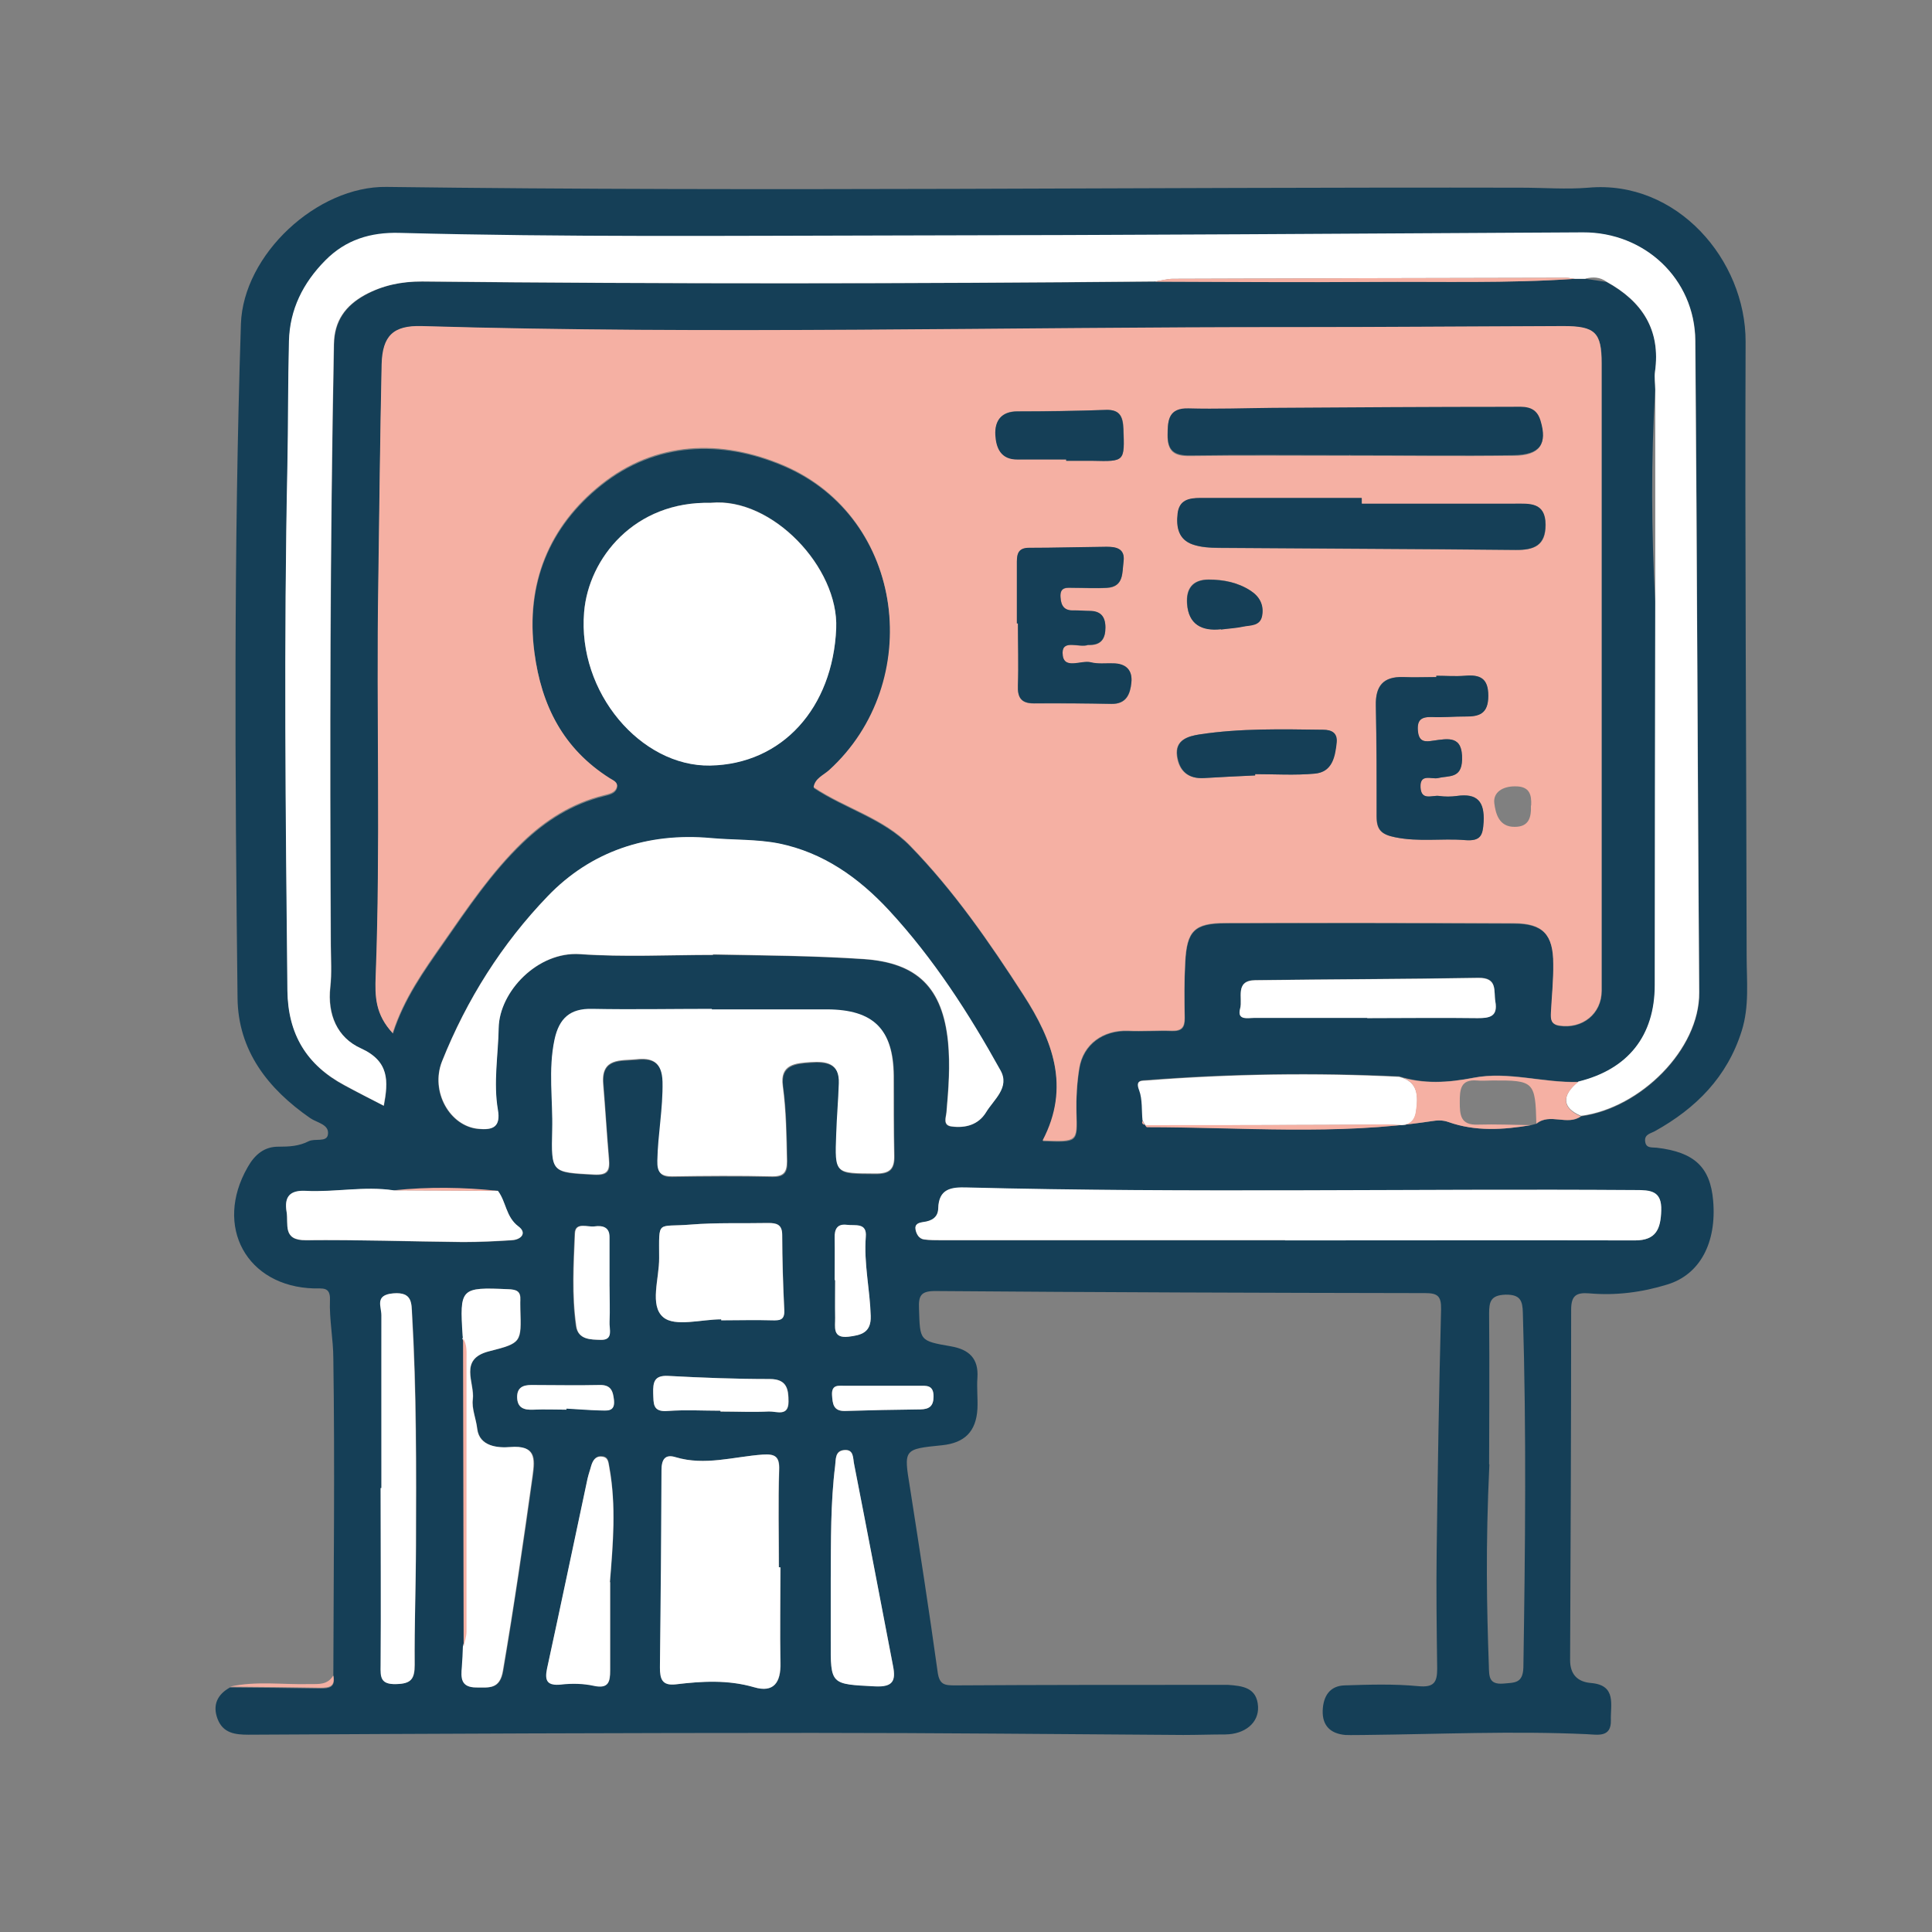 <svg xmlns="http://www.w3.org/2000/svg" id="Warstwa_1" viewBox="0 0 74.42 74.42"><rect x="0" y="0" width="74.42" height="74.42" fill="#808080" stroke="none"/><defs><style>      .st0 {        fill: #153f57;      }      .st1 {        fill: #fff;      }      .st2 {        fill: #f5b0a3;      }    </style></defs><path class="st0" d="M21.82,54.3s0-.03,0-.05c.42.02.85.06,1.27.07.27,0,.61.08.56-.39-.03-.35-.11-.59-.55-.58-.88.02-1.76.02-2.63,0-.33,0-.56.1-.55.47,0,.41.26.5.63.48.42-.02.85,0,1.27,0M34.02,53.38c-.48,0-.97,0-1.45,0-.24,0-.55-.08-.52.35.02.33.04.64.5.62.97-.03,1.93-.05,2.9-.06.34,0,.51-.12.51-.5,0-.46-.29-.4-.57-.41-.46,0-.91,0-1.37,0M32.15,49.31h.02c0,.48,0,.97,0,1.45,0,.34-.12.8.51.73.49-.06.88-.16.86-.8-.03-1.02-.27-2.02-.19-3.05.05-.55-.42-.41-.72-.45-.37-.05-.49.15-.48.51.02.54,0,1.08,0,1.62M23.48,49.55h-.02c0-.63,0-1.25,0-1.88,0-.41-.27-.47-.57-.43-.27.04-.74-.19-.76.27-.05,1.19-.12,2.39.05,3.57.08.52.57.52.95.53.51.01.32-.44.34-.7.03-.45,0-.91,0-1.36M27.76,54.33v.05c.62,0,1.25.02,1.87-.01.29-.01.75.21.75-.38,0-.47-.06-.87-.72-.87-1.3,0-2.61-.05-3.91-.12-.55-.03-.6.24-.58.67,0,.39-.04.73.56.68.67-.05,1.36-.01,2.04-.01M23.5,60.94c.12-1.47.24-2.95-.02-4.42-.04-.2-.03-.42-.3-.43-.24-.02-.34.16-.4.36-.05.16-.11.32-.14.49-.52,2.44-1.03,4.88-1.56,7.32-.11.49.02.66.54.61.42-.04.86-.03,1.27.06.56.12.62-.15.62-.59,0-1.14,0-2.27,0-3.41M32,60.8c0,.8,0,1.59,0,2.39,0,1.71,0,1.68,1.72,1.76.67.03.79-.22.68-.78-.5-2.59-1-5.18-1.5-7.78-.05-.23,0-.58-.39-.54-.35.03-.31.35-.34.6-.18,1.44-.16,2.89-.17,4.35M52.66,39.21h0c1.42-.01,2.84-.02,4.26,0,.47,0,.79-.05.68-.64-.07-.42.1-.93-.66-.91-2.86.05-5.73.06-8.59.09-.8.01-.47.71-.58,1.09-.13.47.3.36.55.36,1.45,0,2.89,0,4.34,0M14.69,57.32h-.02c0,2.28,0,4.56,0,6.83,0,.45,0,.74.6.72.57-.02.71-.2.71-.74-.02-1.54.04-3.07.05-4.61.01-2.96.03-5.92-.15-8.88-.03-.45,0-.88-.72-.82-.72.05-.45.5-.46.84-.01,2.22,0,4.44,0,6.66M27.78,50.82v.03c.65,0,1.31-.01,1.96,0,.3,0,.48,0,.47-.39-.04-.96-.07-1.93-.08-2.89,0-.4-.21-.47-.54-.46-.99.02-1.99-.02-2.98.06-1.32.11-1.22-.21-1.22,1.29,0,.78-.38,1.83.16,2.28.45.38,1.46.08,2.23.08M57.37,56.41c-.15,3.21-.1,5.49-.02,7.76.01.41,0,.73.57.68.42-.04.74,0,.76-.62.07-4.55.12-9.1-.02-13.65-.01-.47-.09-.72-.67-.71-.57.02-.63.27-.63.73.02,2.25,0,4.49,0,5.8M30.06,60.38h-.05c0-1.25-.03-2.51.01-3.76.02-.52-.16-.62-.63-.59-1.12.08-2.23.44-3.36.1-.41-.12-.54.1-.54.5,0,2.53-.03,5.06-.06,7.6,0,.44.07.72.61.65,1.01-.12,2.01-.19,3.01.11.77.23,1.04-.2,1.02-.94-.03-1.22,0-2.45,0-3.67M49.5,47.77h0c4.49,0,8.99,0,13.48.01.81,0,.98-.44,1.01-1.14.02-.77-.42-.79-.98-.79-8.59-.07-17.18.12-25.77-.1-.6-.01-1.08.05-1.1.81,0,.34-.25.48-.57.52-.18.02-.35.07-.3.31.04.17.14.33.32.36.22.03.45.03.68.03,4.41,0,8.82,0,13.23,0M27.42,38.88c-1.54,0-3.07.02-4.6,0-.85-.01-1.28.35-1.45,1.18-.24,1.16-.06,2.32-.09,3.49-.04,1.65-.02,1.62,1.61,1.71.55.03.62-.16.58-.61-.09-.96-.14-1.93-.22-2.89-.09-1.01.68-.87,1.27-.93.61-.07,1.01.09,1.02.87.02,1.03-.18,2.02-.2,3.04,0,.44.12.61.57.6,1.28-.02,2.56-.03,3.84,0,.46.01.59-.17.58-.59-.02-.97-.03-1.93-.16-2.89-.12-.84.49-.88,1.07-.92.59-.04,1.12.03,1.09.82-.03.65-.08,1.31-.1,1.96-.06,1.53-.05,1.5,1.49,1.51.56,0,.75-.17.74-.71-.03-1.02-.01-2.05-.02-3.07-.02-1.77-.77-2.52-2.56-2.54-1.48-.01-2.96,0-4.44,0M27.46,36.78c1.94.03,3.87.04,5.8.17,2.08.14,3.04,1.12,3.25,3.18.09.91.02,1.82-.06,2.73-.02.2-.15.5.21.54.53.06,1.02-.07,1.31-.54.3-.49.93-.96.56-1.62-1.23-2.2-2.58-4.32-4.3-6.17-1.17-1.26-2.53-2.22-4.23-2.57-.86-.17-1.75-.13-2.63-.21-2.44-.22-4.62.51-6.28,2.24-1.76,1.82-3.12,3.98-4.07,6.36-.46,1.16.3,2.5,1.4,2.6.57.05.86-.08.75-.73-.17-1.05.01-2.1.03-3.15.03-1.4,1.5-2.96,3.14-2.85,1.7.12,3.41.03,5.12.03M27.39,19.37c-2.95-.08-4.72,2.14-4.89,4.2-.26,3.1,2.2,5.96,4.85,5.91,2.8-.05,4.73-2.23,4.86-5.28.1-2.34-2.47-5.06-4.82-4.84M15.14,39.81c.43-1.33,1.19-2.39,1.93-3.45.94-1.35,1.86-2.73,3.06-3.88.89-.86,1.92-1.51,3.14-1.81.19-.05.42-.09.49-.29.08-.21-.14-.28-.27-.37-1.78-1.14-2.63-2.8-2.9-4.86-.35-2.66.58-4.86,2.57-6.45,2.09-1.67,4.62-1.77,7.03-.74,4.71,2.01,5.45,8.38,1.76,11.74-.22.2-.54.32-.6.66,1.22.81,2.68,1.18,3.71,2.24,1.69,1.73,3.06,3.72,4.37,5.75,1.13,1.75,1.82,3.56.74,5.61,1.36.05,1.34.05,1.3-1.09-.02-.57.02-1.14.11-1.7.15-.93.91-1.48,1.87-1.45.57.02,1.13-.02,1.7,0,.37.01.5-.13.49-.5-.02-.71-.02-1.42.02-2.13.06-1.22.34-1.52,1.56-1.52,3.7-.01,7.4,0,11.1.01,1.12,0,1.52.43,1.52,1.57,0,.62-.06,1.25-.09,1.88-.01.23,0,.44.32.49.89.13,1.63-.46,1.63-1.35,0-8.06,0-16.11,0-24.17,0-1.19-.25-1.43-1.47-1.43-3.44,0-6.89.04-10.33.04-11.22,0-22.43.29-33.65-.04-1.08-.03-1.51.36-1.54,1.47-.07,2.82-.09,5.64-.13,8.45-.07,5.04.1,10.08-.1,15.12-.03.77-.02,1.47.67,2.21M17.85,63.43c-.01.26-.02.51-.04.77-.04.43-.05.81.56.8.49,0,.9.08,1.02-.65.42-2.49.79-4.99,1.14-7.5.1-.68.12-1.18-.86-1.11-.48.04-1.19-.02-1.28-.7-.05-.39-.22-.78-.17-1.14.08-.64-.56-1.55.63-1.85,1.25-.31,1.24-.34,1.2-1.63,0-.11-.02-.23,0-.34.02-.35-.15-.4-.47-.42-1.83-.08-1.87-.05-1.75,1.8,0,.03,0,.06.01.08,0,3.96.01,7.92.02,11.88M15.17,45.86c-1.13-.18-2.26.08-3.39.02-.6-.03-.84.22-.74.81.08.48-.17,1.1.75,1.09,2.02-.03,4.03.05,6.05.07.62,0,1.25-.03,1.87-.07.36-.02.6-.27.26-.53-.48-.36-.47-.95-.79-1.36-1.34-.13-2.67-.15-4.01-.02M44.11,43.33l.02.02s.04.06.06.06c3.65,0,7.3.33,10.94-.22.23-.04.44-.05.67.03,1.05.37,2.11.3,3.18.12.07-.02.15-.04.22-.06.52-.42,1.19.1,1.71-.28,2.27-.3,4.56-2.55,4.55-4.76-.07-8.37-.08-16.73-.15-25.1-.02-2.39-1.95-4.18-4.32-4.17-8.85.05-17.7.1-26.55.12-6.35,0-12.69.07-19.04-.1-1.11-.03-2.07.25-2.86,1.06-.86.87-1.37,1.89-1.4,3.11-.04,1.59-.02,3.19-.06,4.78-.15,6.74-.07,13.49,0,20.23.02,1.69.75,2.87,2.2,3.65.49.26,1,.52,1.51.78.18-.95.21-1.71-.88-2.21-.91-.41-1.29-1.3-1.18-2.36.06-.54.03-1.08.02-1.62-.04-7.71-.03-15.42.12-23.14.02-.91.45-1.49,1.19-1.9.68-.38,1.41-.53,2.21-.52,9.42.09,18.84.08,28.26,0,2.78,0,5.55.03,8.33.01,2.6-.02,5.21.06,7.81-.12.14,0,.27,0,.41,0,.27.04.53.08.8.12,1.37.75,2.1,1.85,1.87,3.47-.03.22,0,.45.01.68-.17,2.72-.15,5.44,0,8.17,0,4.92,0,9.85-.01,14.77,0,1.96-1.03,3.25-2.94,3.72-1.35.05-2.7-.42-4.04-.16-.98.19-1.92.25-2.87-.05-3.24-.15-6.47-.11-9.7.14-.21.02-.46-.03-.3.38.13.36.1.78.13,1.17-.03.09,0,.14.1.16M12.84,64.55c.01-4.07.06-8.14,0-12.21,0-.75-.16-1.51-.13-2.27.02-.52-.3-.43-.61-.44-2.6-.07-3.87-2.39-2.56-4.67.27-.48.64-.8,1.2-.79.4,0,.78-.02,1.15-.21.24-.12.69.05.74-.25.07-.4-.42-.46-.68-.64-1.63-1.13-2.78-2.6-2.8-4.63-.1-8.65-.15-17.31.13-25.96.09-2.68,2.94-5.32,5.61-5.28,14.58.19,29.15,0,43.73.03.85,0,1.71.07,2.56,0,3.41-.31,6.07,2.78,6.06,5.94-.03,7.89.03,15.77.04,23.66,0,.96.11,1.93-.19,2.88-.56,1.78-1.76,2.98-3.34,3.86-.16.09-.41.12-.38.39.03.28.25.23.45.25,1.45.17,2.06.75,2.17,2.04.14,1.62-.51,2.85-1.77,3.23-.97.3-1.98.43-3,.34-.5-.04-.7.08-.7.63,0,4.5-.02,9-.04,13.5,0,.53.27.84.82.88.98.09.73.85.75,1.43.02.68-.51.56-.92.54-2.85-.13-5.69,0-8.54.03-.26,0-.51.01-.77,0-.57-.05-.89-.36-.87-.94.02-.55.27-.96.86-.97.94-.03,1.88-.06,2.82.03.62.06.73-.16.73-.68-.02-1.51-.04-3.02-.02-4.53.04-3.1.09-6.21.17-9.31.01-.51-.14-.62-.61-.62-6.29-.01-12.58-.03-18.88-.08-.57,0-.64.2-.62.69.04,1.22.01,1.23,1.23,1.44.69.12,1.07.46,1.02,1.21-.03.4.02.8,0,1.2-.05.87-.49,1.31-1.36,1.4-1.49.15-1.48.15-1.24,1.62.37,2.37.74,4.75,1.07,7.13.07.48.27.5.67.5,3.3-.02,6.61-.02,9.91-.02.2,0,.4,0,.6,0,.56.04,1.12.1,1.16.84.03.62-.5,1.06-1.26,1.07-.54,0-1.08.02-1.62.02-4.74-.03-9.48-.08-14.23-.08-7.26,0-14.52.03-21.78.07-.52,0-.98-.06-1.19-.61-.2-.53-.01-.94.48-1.21,1.16.01,2.33.02,3.49.04.33,0,.57-.04.5-.46"></path><path class="st2" d="M12.84,64.55c.07.42-.16.46-.5.46-1.16-.02-2.33-.03-3.49-.04,1.03-.23,2.06-.07,3.09-.1.34,0,.68.03.89-.32"></path><path class="st2" d="M58.98,31.03c.02-.41-.05-.75-.63-.74-.47,0-.84.23-.79.65.05.38.17.92.79.91.54,0,.64-.36.62-.82M47.03,24.24c.28-.03.57-.05.84-.11.29-.06.67-.01.74-.43.07-.4-.1-.72-.44-.95-.49-.32-1.04-.43-1.62-.43-.64,0-.87.38-.83.93.06.79.56,1.06,1.3.98M41.07,17.7v.05c.34,0,.68,0,1.02,0,1.25.03,1.23.03,1.19-1.23-.02-.48-.14-.75-.68-.73-1.13.04-2.27.05-3.4.05-.63,0-.88.36-.85.91.03.5.21.95.86.94.62-.01,1.25,0,1.87,0M48.34,29.87s0-.04,0-.05c.76,0,1.54.05,2.29-.02.67-.06.78-.64.84-1.19.04-.38-.19-.5-.52-.5-1.59-.02-3.18-.06-4.76.18-.43.07-.94.21-.86.83.08.58.43.89,1.04.85.65-.04,1.3-.07,1.95-.1M39.17,24.02h.04c0,.8.02,1.59,0,2.39-.02.47.13.69.61.69,1,0,1.99,0,2.99.02.58.01.73-.38.77-.82.05-.49-.22-.73-.71-.74-.28,0-.58.03-.85-.04-.38-.1-1.08.33-1.09-.37,0-.53.64-.18.98-.3.02,0,.06,0,.08,0,.44,0,.59-.26.59-.67,0-.43-.19-.63-.61-.64-.2,0-.4-.03-.6-.02-.37.02-.5-.17-.52-.51-.03-.42.26-.36.51-.36.43,0,.86.02,1.28,0,.66-.04.58-.59.64-1.02.06-.49-.28-.56-.65-.56-1,0-1.99.04-2.99.04-.39,0-.47.21-.47.53,0,.8,0,1.59,0,2.39M55.32,26.03v.05c-.43,0-.85.01-1.28,0-.77-.03-1.06.35-1.05,1.1.03,1.42.04,2.84.03,4.26,0,.5.15.7.71.81.91.18,1.8.03,2.69.11.61.05.69-.18.72-.7.04-.79-.24-1.12-1.03-1-.22.03-.46.04-.68,0-.26-.04-.69.2-.72-.33-.03-.56.43-.3.68-.36.42-.1.9.02.92-.7.03-.95-.53-.82-1.11-.74-.31.05-.55.06-.59-.37-.04-.43.14-.55.53-.54.43.02.85-.03,1.28-.02.55,0,.91-.11.9-.8,0-.68-.32-.82-.9-.77-.37.03-.74,0-1.11,0M52.46,19.4v-.21c-2.07,0-4.15,0-6.22,0-.44,0-.81.08-.87.6-.06.52.03,1,.58,1.19.31.11.67.12,1.01.13,3.81.03,7.62.04,11.43.08.71,0,1.15-.17,1.15-.97,0-.88-.63-.8-1.2-.81-1.96,0-3.92,0-5.88,0M51.99,17.53v.03c2.1,0,4.21.02,6.31,0,1.02-.01,1.3-.44,1.03-1.33-.18-.61-.68-.53-1.11-.53-3.07,0-6.14.02-9.21.04-1.08,0-2.16.04-3.24.02-.76-.02-.79.43-.8,1,0,.63.25.82.87.81,2.05-.03,4.09-.01,6.14-.01M15.14,39.81c-.69-.73-.7-1.43-.67-2.21.19-5.04.02-10.08.1-15.12.04-2.82.07-5.64.13-8.45.03-1.1.45-1.5,1.54-1.47,11.22.33,22.43.03,33.65.04,3.45,0,6.89-.03,10.33-.04,1.22,0,1.47.24,1.47,1.43,0,8.06,0,16.11,0,24.17,0,.89-.75,1.48-1.63,1.34-.33-.05-.33-.25-.32-.49.03-.62.1-1.25.09-1.88,0-1.14-.4-1.57-1.52-1.57-3.7-.02-7.4-.02-11.1-.01-1.21,0-1.5.3-1.56,1.52-.04.71-.03,1.42-.02,2.13,0,.37-.12.51-.49.5-.57-.02-1.13.03-1.7,0-.95-.03-1.72.51-1.87,1.44-.09.56-.12,1.14-.11,1.7.03,1.14.05,1.14-1.3,1.09,1.08-2.06.39-3.87-.74-5.62-1.31-2.03-2.68-4.01-4.37-5.75-1.03-1.06-2.5-1.43-3.71-2.24.05-.34.38-.46.6-.66,3.69-3.36,2.95-9.73-1.76-11.74-2.42-1.03-4.94-.93-7.03.74-1.99,1.59-2.92,3.8-2.57,6.45.27,2.07,1.12,3.73,2.9,4.86.14.09.35.16.27.37-.07.2-.3.24-.49.29-1.22.3-2.25.95-3.14,1.81-1.19,1.15-2.12,2.53-3.06,3.88-.74,1.06-1.5,2.12-1.93,3.45"></path><path class="st1" d="M61.07,10.74c-.14,0-.27,0-.41,0-.11-.01-.22-.04-.33-.04-5.05.01-10.1.02-15.15.04-.22,0-.44.07-.66.1-9.42.09-18.84.1-28.26,0-.8,0-1.52.15-2.21.52-.74.41-1.18.99-1.19,1.9-.15,7.71-.16,15.42-.12,23.14,0,.54.04,1.08-.02,1.62-.12,1.06.27,1.95,1.18,2.36,1.1.5,1.06,1.26.88,2.21-.52-.27-1.02-.52-1.51-.79-1.46-.78-2.18-1.96-2.2-3.65-.07-6.74-.14-13.49,0-20.23.03-1.59.02-3.19.06-4.78.03-1.22.54-2.24,1.4-3.11.79-.8,1.75-1.09,2.86-1.06,6.35.17,12.69.11,19.04.1,8.85-.01,17.7-.07,26.55-.12,2.36-.01,4.3,1.78,4.32,4.17.07,8.37.09,16.73.15,25.1.02,2.2-2.27,4.46-4.55,4.76-.73-.3-.76-.79-.1-1.32,1.91-.47,2.94-1.76,2.94-3.72,0-4.93.01-9.85.02-14.77,0-2.72,0-5.45,0-8.17,0-.23-.04-.46-.01-.68.23-1.62-.5-2.72-1.87-3.47-.25-.18-.52-.19-.8-.12"></path><path class="st1" d="M27.39,19.37c2.35-.22,4.92,2.49,4.82,4.84-.13,3.05-2.07,5.23-4.86,5.28-2.66.04-5.11-2.81-4.85-5.91.17-2.07,1.94-4.29,4.9-4.21"></path><path class="st1" d="M27.46,36.78c-1.71,0-3.42.09-5.12-.03-1.63-.11-3.11,1.45-3.13,2.85-.02,1.05-.21,2.1-.03,3.15.11.65-.18.79-.75.73-1.1-.1-1.86-1.44-1.4-2.6.95-2.38,2.31-4.53,4.07-6.36,1.66-1.73,3.84-2.46,6.28-2.24.88.08,1.77.04,2.63.21,1.7.35,3.06,1.31,4.23,2.57,1.72,1.86,3.08,3.97,4.3,6.17.37.66-.26,1.12-.56,1.62-.29.47-.78.61-1.31.54-.36-.04-.23-.34-.21-.54.08-.91.15-1.81.06-2.73-.21-2.07-1.17-3.04-3.25-3.18-1.93-.13-3.87-.14-5.8-.18"></path><path class="st1" d="M27.42,38.88c1.48,0,2.96,0,4.44,0,1.79.01,2.54.76,2.56,2.54,0,1.02,0,2.05.02,3.07.02.55-.18.72-.74.71-1.54-.01-1.55.02-1.49-1.51.02-.65.08-1.31.1-1.96.03-.79-.49-.86-1.09-.82-.58.04-1.19.08-1.07.92.13.96.14,1.93.16,2.89,0,.43-.12.6-.58.59-1.28-.03-2.56-.02-3.84,0-.45,0-.58-.16-.57-.6.02-1.02.22-2.01.2-3.04-.02-.78-.42-.94-1.02-.87-.58.06-1.35-.07-1.27.94.08.96.14,1.93.22,2.89.04.45-.04.64-.58.61-1.63-.09-1.64-.06-1.6-1.71.03-1.16-.16-2.32.09-3.49.18-.83.61-1.2,1.45-1.18,1.53.03,3.07,0,4.61,0"></path><path class="st1" d="M49.5,47.77c-4.41,0-8.82,0-13.23,0-.23,0-.46,0-.68-.03-.19-.03-.28-.19-.32-.36-.05-.24.12-.28.3-.31.32-.04.56-.18.57-.52.02-.76.49-.83,1.1-.81,8.59.22,17.18.04,25.77.1.56,0,1.01.02.98.79-.02.7-.19,1.15-1.01,1.15-4.49-.01-8.99,0-13.48,0h0Z"></path><path class="st1" d="M30.06,60.38c0,1.22-.02,2.45,0,3.67.02.75-.25,1.17-1.02.94-1.01-.29-2.01-.23-3.01-.11-.54.06-.61-.22-.61-.65.03-2.53.05-5.06.06-7.6,0-.4.13-.63.54-.5,1.13.34,2.24-.02,3.36-.1.47-.03.65.07.63.59-.04,1.25-.01,2.5-.01,3.75h.05"></path><path class="st1" d="M17.83,51.54s-.01-.06-.01-.08c-.12-1.85-.08-1.88,1.75-1.8.32.01.49.07.47.42,0,.11,0,.23,0,.34.04,1.29.05,1.31-1.2,1.63-1.19.3-.55,1.21-.63,1.85-.05.36.13.75.17,1.14.08.68.8.74,1.27.7.98-.08.95.43.86,1.11-.35,2.5-.71,5-1.14,7.5-.12.73-.53.65-1.02.65-.61,0-.6-.37-.56-.8.02-.25.03-.51.04-.77.04-.19.11-.38.11-.57,0-3.49.01-6.99,0-10.48,0-.28.03-.57-.14-.83"></path><path class="st1" d="M44.01,43.17c-.04-.39,0-.82-.13-1.17-.16-.41.09-.36.31-.38,3.23-.25,6.47-.3,9.7-.14.76.18.74.76.66,1.34-.1.68-.67.5-1.08.5-3.11.02-6.23.02-9.34.03l-.02-.02c-.03-.05-.06-.11-.09-.16"></path><path class="st1" d="M27.78,50.82c-.76,0-1.78.3-2.23-.08-.54-.45-.15-1.49-.16-2.28,0-1.51-.11-1.18,1.22-1.29.99-.08,1.99-.04,2.98-.06.33,0,.54.06.54.46,0,.96.03,1.93.08,2.9.02.38-.17.4-.47.39-.65-.02-1.31,0-1.96,0v-.03"></path><path class="st1" d="M14.69,57.32c0-2.22,0-4.44,0-6.66,0-.34-.27-.78.46-.84.73-.06.7.37.72.82.17,2.96.16,5.92.15,8.88,0,1.54-.06,3.07-.05,4.61,0,.55-.14.73-.71.74-.61.02-.61-.27-.6-.72.02-2.28,0-4.55,0-6.83h.02"></path><path class="st1" d="M19.18,45.87c.32.42.3,1,.79,1.37.34.25.11.51-.26.53-.62.04-1.25.07-1.87.07-2.02-.02-4.04-.09-6.05-.07-.92.01-.67-.61-.75-1.09-.1-.59.13-.84.73-.81,1.13.06,2.26-.19,3.39-.02,1.34,0,2.68.01,4.01.02"></path><path class="st1" d="M52.66,39.21c-1.45,0-2.89,0-4.34,0-.25,0-.68.11-.55-.36.11-.39-.22-1.08.58-1.09,2.86-.04,5.73-.04,8.59-.09.76-.01.59.5.66.91.1.58-.22.64-.68.64-1.42-.02-2.84,0-4.25,0h0"></path><path class="st1" d="M32,60.8c.01-1.45-.01-2.9.17-4.34.03-.24-.01-.56.34-.6.39-.04.34.31.39.54.51,2.59,1,5.18,1.5,7.78.11.56,0,.81-.68.78-1.73-.09-1.73-.05-1.72-1.77,0-.8,0-1.59,0-2.39"></path><path class="st1" d="M23.5,60.94c0,1.14,0,2.27,0,3.41,0,.43-.06.71-.62.59-.41-.09-.85-.1-1.27-.05-.52.05-.64-.13-.54-.61.53-2.44,1.04-4.88,1.56-7.32.04-.17.1-.33.14-.49.06-.2.16-.38.4-.36.27.02.26.23.3.43.27,1.47.14,2.94.02,4.41"></path><path class="st2" d="M44.12,43.34c3.11,0,6.23,0,9.34-.03.41,0,.98.18,1.08-.5.08-.58.1-1.16-.66-1.34.95.3,1.89.24,2.87.05,1.34-.26,2.69.2,4.04.16-.66.53-.62,1.01.1,1.32-.52.37-1.19-.14-1.71.28-.04-1.62-.09-1.67-1.7-1.66-.2,0-.4.02-.59,0-.63-.05-.66.35-.66.82,0,.5.02.91.7.88.68-.02,1.36.01,2.04.02-1.07.18-2.14.25-3.18-.12-.22-.08-.43-.07-.67-.03-3.64.55-7.29.23-10.94.23-.02,0-.04-.04-.06-.06"></path><path class="st1" d="M27.76,54.34c-.68,0-1.36-.04-2.04.01-.59.05-.54-.29-.56-.68-.01-.43.04-.7.58-.67,1.3.07,2.61.12,3.91.12.66,0,.72.39.72.87,0,.59-.46.37-.75.38-.62.03-1.25,0-1.87,0v-.05"></path><path class="st1" d="M23.48,49.55c0,.46.02.91,0,1.36-.02.27.17.72-.34.7-.38-.01-.87,0-.94-.53-.17-1.19-.1-2.38-.05-3.57.02-.45.49-.23.76-.27.3-.04.58.02.57.43,0,.62,0,1.25,0,1.88h.02Z"></path><path class="st1" d="M32.15,49.31c0-.54.01-1.08,0-1.62-.01-.36.11-.56.48-.51.3.04.77-.1.72.46-.08,1.03.16,2.03.19,3.05.02.65-.37.74-.86.8-.63.07-.5-.38-.51-.73-.01-.48,0-.97,0-1.45h-.02Z"></path><path class="st1" d="M34.02,53.38c.45,0,.91,0,1.37,0,.28,0,.57-.05.57.41,0,.38-.17.49-.51.5-.97.01-1.93.03-2.9.06-.46.01-.48-.29-.5-.62-.02-.43.29-.34.52-.35.48,0,.97,0,1.45,0"></path><path class="st1" d="M21.82,54.3c-.42,0-.85-.02-1.27,0-.37.02-.62-.07-.63-.48,0-.37.22-.47.55-.47.88,0,1.76.02,2.63,0,.43-.01.51.23.55.58.05.48-.29.4-.56.4-.42-.01-.85-.05-1.27-.07,0,.02,0,.03,0,.05"></path><path class="st2" d="M44.52,10.84c.22-.04.44-.1.66-.1,5.05-.02,10.1-.03,15.15-.04.11,0,.22.03.33.04-2.6.18-5.21.1-7.82.12-2.78.02-5.55,0-8.33-.01"></path><path class="st2" d="M17.83,51.54c.17.25.14.55.14.83,0,3.49,0,6.99,0,10.48,0,.19-.07.38-.11.57,0-3.96-.01-7.92-.02-11.88"></path><path class="st2" d="M19.18,45.87c-1.34,0-2.68-.01-4.01-.02,1.34-.14,2.68-.12,4.01.02"></path><path class="st2" d="M44.01,43.17c.03.05.06.11.09.16-.09-.02-.13-.07-.09-.16"></path><path class="st0" d="M51.99,17.53c-2.05,0-4.1-.02-6.14.01-.62.01-.88-.18-.87-.81,0-.56.04-1.02.8-1,1.08.03,2.16-.01,3.24-.02,3.07-.02,6.14-.04,9.21-.04.43,0,.93-.08,1.11.53.27.89-.01,1.32-1.03,1.33-2.1.03-4.21,0-6.31,0v-.03Z"></path><path class="st0" d="M52.46,19.4c1.96,0,3.92,0,5.88,0,.57,0,1.19-.07,1.19.81,0,.8-.44.98-1.15.97-3.81-.04-7.62-.05-11.43-.08-.34,0-.69-.02-1.01-.13-.55-.19-.64-.67-.58-1.19.06-.52.43-.6.87-.6,2.07,0,4.15,0,6.22,0,0,.07,0,.14,0,.21"></path><path class="st0" d="M55.32,26.03c.37,0,.74.03,1.11,0,.58-.05.9.09.9.77,0,.7-.35.81-.9.8-.43,0-.85.04-1.28.02-.4-.01-.57.11-.53.54.04.43.28.42.59.37.58-.08,1.14-.21,1.11.74-.02.73-.51.6-.92.7-.25.06-.71-.19-.68.36.03.53.45.29.72.33.22.03.46.03.68,0,.79-.11,1.07.22,1.03,1-.03.52-.11.75-.72.7-.89-.07-1.78.08-2.69-.11-.55-.11-.71-.31-.71-.81,0-1.42,0-2.84-.03-4.26-.02-.75.28-1.12,1.05-1.1.42.02.85,0,1.28,0v-.05Z"></path><path class="st0" d="M39.17,24.02c0-.8,0-1.59,0-2.39,0-.33.08-.53.47-.53.99,0,1.99-.03,2.99-.04.37,0,.71.07.65.56-.06.43.02.98-.64,1.02-.43.03-.85,0-1.28,0-.25,0-.54-.06-.51.36.02.34.15.53.52.51.2,0,.4.02.6.02.42,0,.61.21.61.64,0,.41-.15.66-.59.67-.03,0-.06,0-.08,0-.33.12-.98-.22-.98.3,0,.7.71.27,1.09.37.27.07.57.03.85.04.49,0,.76.25.71.74-.05.44-.19.83-.77.82-.99-.02-1.99-.03-2.99-.02-.48,0-.63-.22-.61-.69.03-.79,0-1.59,0-2.39h-.04Z"></path><path class="st0" d="M48.34,29.87c-.65.03-1.3.06-1.95.1-.62.04-.96-.28-1.04-.85-.09-.62.42-.76.86-.83,1.58-.24,3.17-.2,4.76-.18.33,0,.56.12.52.5-.06.55-.17,1.13-.84,1.19-.76.07-1.53.02-2.3.02,0,.02,0,.04,0,.05"></path><path class="st0" d="M41.07,17.7c-.62,0-1.25,0-1.87,0-.65.01-.83-.44-.86-.94-.03-.55.23-.91.85-.91,1.13,0,2.27-.02,3.4-.06.54-.02.66.25.68.73.05,1.26.06,1.26-1.18,1.23-.34,0-.68,0-1.02,0v-.05Z"></path><path class="st0" d="M47.03,24.24c-.74.08-1.25-.19-1.3-.98-.04-.55.19-.93.83-.93.58,0,1.13.11,1.62.43.34.22.51.54.44.95-.07.42-.46.37-.74.43-.28.06-.56.07-.84.11"></path></svg>